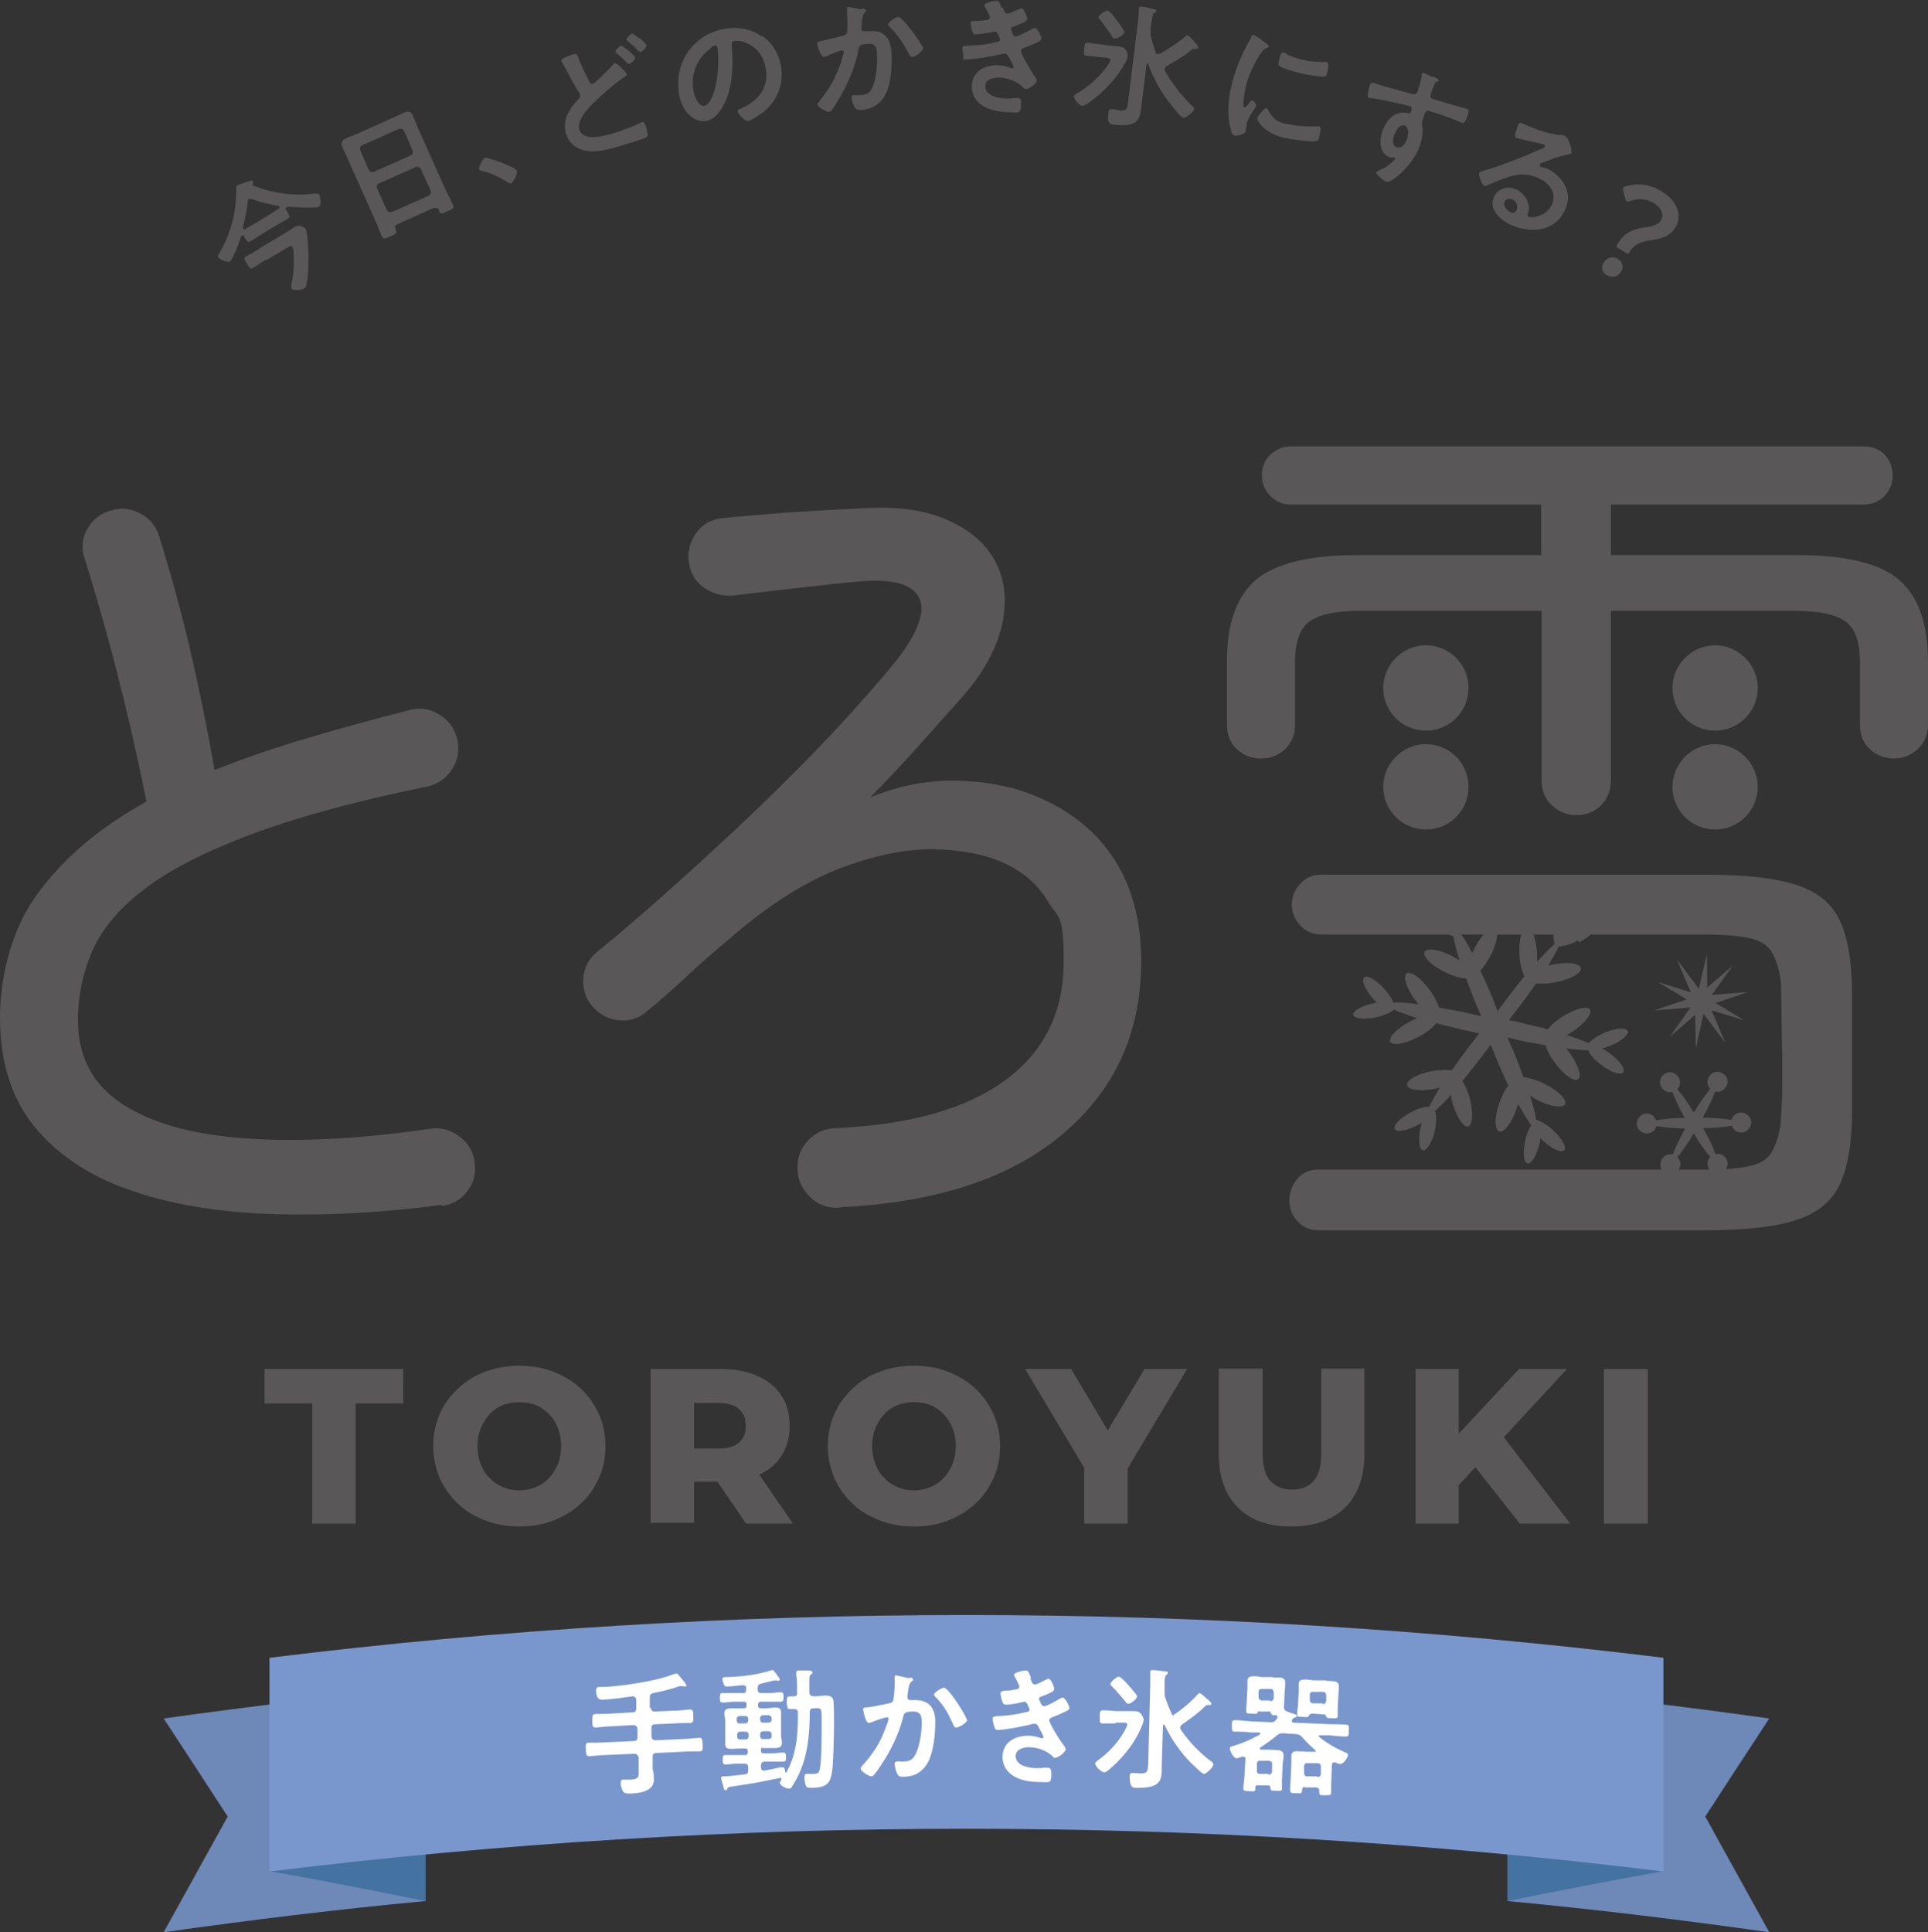 <?xml version="1.0" encoding="UTF-8"?>
<svg id="_レイヤー_2" data-name="レイヤー 2" xmlns="http://www.w3.org/2000/svg" viewBox="0 0 470 471">
  <rect x="0" y="0" width="470" height="471" fill="#333333" stroke="none"/>
  <defs>
    <style>
      .cls-1 {
        fill: #7a97cd;
      }

      .cls-2 {
        fill: #595757;
      }

      .cls-3 {
        fill: #fff;
      }

      .cls-4 {
        fill: #6e88b7;
      }

      .cls-5 {
        fill: #4472a1;
      }
    </style>
  </defs>
  <g id="_レイヤー_1-2" data-name="レイヤー 1">
    <g>
      <g>
        <g>
          <path class="cls-4" d="M103.7,463.4c-21.3,2-42.6,4.6-63.8,7.6,5.2-9.4,10.4-18.8,15.6-28.2-5.2-8-10.4-16-15.6-23.9,21.2-3,42.5-5.5,63.8-7.6v52.1Z"/>
          <path class="cls-5" d="M103.7,463.4c-12.7-2.6-25.3-5-38-7.3,12.6-12.9,25.3-25.5,38-38.1v45.3Z"/>
          <path class="cls-4" d="M367.5,463.4c21.3,2,42.6,4.6,63.8,7.6-5.2-9.4-10.4-18.8-15.6-28.2,5.2-8,10.4-16,15.6-23.9-21.2-3-42.5-5.5-63.8-7.6v52.1Z"/>
          <path class="cls-5" d="M367.5,463.4c12.7-2.6,25.3-5,38-7.3-12.7-12.9-25.3-25.5-38-38.1v45.3Z"/>
          <path class="cls-1" d="M405.5,456.2c-112.8-13.9-227-13.9-339.8,0v-52.1c112.8-13.9,227-13.9,339.8,0v52.1Z"/>
        </g>
        <g>
          <path class="cls-3" d="M158.7,416.3c0,.6.3.9.9.9l4.7-.2c1.3,0,2.5-.2,3.8-.3.9,0,.9.4.9,1.6,0,1.2.1,1.6-.8,1.7-1.3,0-2.5,0-3.8.1l-4.7.2c-.6,0-.9.3-.9.9v2.1c.1.6.4.9,1.1.9l6.5-.3c1.3,0,2.7-.2,4-.3.8,0,.8.4.9,1.6,0,1.3.1,1.7-.7,1.7-1.3,0-2.7,0-4.1.1l-6.5.3c-.6,0-.9.3-.9.9v2.9c.2.8.3,1.6.3,2.4.2,3.2-3.4,3.6-5.8,3.7-.7,0-1.3,0-1.7-.5-.3-.5-.6-1.5-.6-2,0-.4.1-.9.6-.9.4,0,.9,0,1.7,0,2.1-.1,2.2-.6,2.1-2.5v-2.9c-.2-.6-.5-.9-1.1-.9l-6.9.3c-1.3,0-2.7.2-4,.3-.8,0-.8-.4-.9-1.6,0-1.3-.1-1.7.7-1.7,1.3,0,2.7,0,4.1-.1l6.9-.3c.6,0,.9-.3.9-.9v-2.1c-.1-.6-.4-.9-1.1-.9l-5.2.3c-1.3,0-2.6.2-3.8.3-.9,0-.9-.4-.9-1.6,0-1.3-.1-1.6.8-1.7,1.3,0,2.5,0,3.8-.1l5.2-.3c.6,0,.9-.3.9-.9v-2.2c-.1-.6-.4-.8-1-.8-2.3.3-4.7.7-7,.8-.4,0-1.7.3-1.8-2.1,0-.9.3-1,1.1-1h1.2c4.7-.3,12.3-1.4,16.6-3.1.2,0,.4-.1.6-.2.3,0,.6.3.7.5.3.4,1.8,2,1.8,2.4,0,.2-.1.3-.3.3-.1,0-.4,0-.5-.1-.2,0-.3,0-.5,0-.2,0-.4,0-.6.1-2,.7-4.1,1.2-6.2,1.6-.6.2-.8.4-.8,1.1v2.6Z"/>
          <path class="cls-3" d="M186.1,425.9c-.4,0-.6.2-.6.6v.3c0,.4.2.6.6.6h2c.9,0,1.9-.2,2.8-.2.7,0,.7.4.7,1.1,0,.8,0,1.1-.7,1.1-.9,0-1.9,0-2.8,0h-1.7c-.6,0-.9.4-.9,1v.4c0,.4.2.8.7.8h.1c1.2-.2,2.7-.5,3.9-.8.1,0,.4,0,.6,0,.5,0,.6.7.6,1.1,0,.1.1.2.2.2s0,0,.1-.1c2.5-4.3,2.9-9.7,2.8-14.6,0-.6-.3-.8-.9-.8-.3,0-.7,0-1,0-.7,0-.7-.4-.8-1.5,0-1.2,0-1.6.7-1.6.2,0,.8,0,1,0,.6,0,.9-.3.8-.9v-2.2c0-.8-.1-1.3-.2-2.1,0-.1,0-.4,0-.6,0-.4.2-.5.6-.5.4,0,1.4,0,1.8,0,.9,0,1.5,0,1.6.5,0,.2-.2.3-.4.5-.4.2-.4.5-.4,1.7v2.7c0,.6.4.8,1,.9,1,0,2-.2,3-.2,1.3,0,1.9.5,1.9,1.7.2,2.6.1,8.2,0,10.9-.3,8.1-.3,9.7-5.1,9.9-1.4,0-1.5,0-1.8-1-.1-.4-.2-1-.2-1.4,0-.4,0-1,.6-1,.1,0,.4,0,.5,0,.2,0,.6,0,.9,0,.9,0,1.5,0,1.7-1,.5-1.8.5-8.5.5-10.7,0-4.2.1-4.4-1.4-4.3h-.6c-.6,0-.9.3-.9.9,0,5.4-.5,11-3,15.9-.4.8-.9,1.6-1.4,2.4-.2.3-.3.4-.6.4-.8,0-2.3-.8-2.3-1.4,0-.2.3-.6.4-.8,0,0,0,0,0-.2,0-.2-.1-.3-.4-.2-2,.4-4,.8-6,1.2-1.9.3-3.9.6-5.8.9-.6,0-.8.2-1,.5,0,.2-.2.4-.4.4-.4,0-.5-.6-.6-1.1-.1-.4-.5-1.5-.5-1.9,0-.4.1-.4,1-.4.7,0,3.2-.3,4.8-.5.6,0,.8-.4.8-1v-.7c0-.6-.3-.9-.9-.9h-1.8c-.9,0-1.9.2-2.8.2-.7,0-.7-.4-.7-1.1,0-.8,0-1.2.6-1.2.9,0,1.9,0,2.8,0h2.1c.4,0,.6-.3.6-.7v-.3c0-.4-.2-.6-.6-.6h-1.2c-.7,0-1.4.1-2.2.1-.8,0-1.5-.1-1.5-1.1,0-.5,0-1,0-1.6v-4.4c-.1-.5-.2-1.1-.2-1.6,0-.9.6-1.1,1.4-1.2.7,0,1.4,0,2.2,0h1.2c.4,0,.6-.2.6-.7v-.3c0-.4-.2-.6-.6-.6h-2.4c-.9,0-1.9.2-2.8.2-.7,0-.7-.4-.7-1.1s0-1.2.6-1.2c.9,0,1.9,0,2.8,0h2.3c.5,0,.7-.3.7-.9v-.3c0-.5-.2-.7-.7-.7-1.2,0-2.7.3-3.9.3-.4,0-.6,0-.8-.4-.1-.3-.4-1-.4-1.4,0-.5.4-.5,1-.5h.4c3.5-.1,7.3-.6,10.7-1.7h.1c.2,0,.6.4,1.2,1.3.5.7.6.8.6,1,0,.2-.2.3-.3.3-.2,0-.4,0-.5-.1-.1,0-.3,0-.4,0-.2,0-2.9.7-3.4.8-.6.2-.8.4-.8,1.1v.3c0,.6.3.9.9.9h1.9c.9,0,1.9-.2,2.8-.2.7,0,.7.4.7,1.1,0,.7,0,1.2-.6,1.2-.9,0-1.9,0-2.8,0h-2.2c-.4,0-.6.3-.6.7v.3c0,.4.2.6.6.6h1.3c.7,0,1.4-.1,2.2-.2.8,0,1.5.2,1.5,1.1,0,.5,0,1,0,1.6v4.4c.1.5.2,1.1.2,1.6,0,.9-.6,1.1-1.4,1.2-.7,0-1.5,0-2.2,0h-1.3ZM181.7,420.1c.4,0,.7-.3.7-.8v-.3c0-.5-.3-.7-.8-.7h-1.3c-.4,0-.8.4-.7.8v.3c0,.5.4.8.8.7h1.3ZM182.5,422.8c0-.4-.3-.7-.8-.7h-1.3c-.4,0-.8.4-.7.8v.4c0,.5.4.8.8.7h1.3c.4,0,.7-.3.7-.8v-.4ZM185.3,419.2c0,.4.3.8.8.7h1.3c.4,0,.8-.4.7-.8v-.3c0-.4-.4-.7-.8-.7h-1.3c-.4,0-.8.4-.7.8v.3ZM186.1,422c-.5,0-.8.3-.8.8v.4c0,.5.4.8.8.7h1.3c.5,0,.8-.4.7-.8v-.4c0-.4-.4-.7-.8-.7h-1.3Z"/>
          <path class="cls-3" d="M221.8,408.9c.3,0,.8.2.8.5,0,.2-.1.3-.3.4-.6.5-.7,1-.9,2.1,0,.4-.1.8-.2,1.4,0,0,0,.3,0,.4,0,.5.3.7.7.7.1,0,.3,0,.4,0,1.3,0,2.5,0,3.7.7,1.6,1,2,2.9,2,4.6,0,3-.4,7.3-1.8,9.9-1.3,2.4-3.4,3.5-6,3.5-.7,0-1.1,0-1.5-.8-.3-.5-.6-1.7-.6-2.3,0-.3,0-.5.4-.6s.9,0,1.5,0c1.7,0,2.5-.4,3.3-2,.9-1.9,1.4-5.2,1.4-7.3,0-1.6-.1-2.9-2.1-2.9-1.8,0-2.2.3-2.4,1.2-.8,3.3-2.3,6.7-4,9.6-.8,1.3-2.2,3.6-3.2,4.7-.2.2-.4.3-.6.3-.5,0-2.6-1.2-2.6-1.9,0-.3.3-.5.4-.7,2.5-2.7,4.4-5.6,5.6-9,.2-.4.8-2.1.8-2.4,0-.3-.2-.4-.4-.4-.5,0-3.1.9-3.7,1.2-.2,0-.5.2-.7.2-.8,0-1.4-3.1-1.4-3.3,0-.5.5-.5,1-.5,1.7-.2,3.7-.7,5.3-1,.6-.1,1-.3,1.1-1,.2-1.1.3-3,.3-4.1,0-.4,0-.7,0-1.1,0-.3,0-.6.3-.6.3,0,2.8.6,3.3.7ZM235.8,419.2c0,.7-2,1.9-2.7,1.9-.4,0-.6-.4-.7-.7-1.3-2.8-2.2-4.6-4.4-6.8-.1-.1-.3-.3-.3-.5,0-.6,1.9-1.7,2.4-1.7,1.2,0,5.6,7.1,5.6,7.9Z"/>
          <path class="cls-3" d="M251.2,409.2c.3.7.4,1.4,1.1,1.4.5,0,2-.8,2.5-1.1.2,0,.6-.3.8-.3.6,0,1.4,2,1.4,2.5,0,.4-.4.6-.7.8-.7.4-1.6.7-2.3,1-.3.1-.7.2-.7.6,0,.2,0,.4.2.5.3.9.6,1.3,1,1.3.7,0,3.2-1.4,3.8-1.8.2-.1.6-.3.8-.3.5,0,1.6,2,1.6,2.5,0,.5-.7.8-1.4,1.1-.8.4-1.7.8-2.6,1.1-.4.2-.9.3-.9.9,0,.7,2.6,4.9,3.2,5.6.3.4.8,1,.8,1.4,0,.7-1.9,2.1-2.6,2.1-.2,0-.4,0-.5-.3-1.5-1.5-3.8-2.3-5.9-2.3-1.4,0-3.2.5-3.2,2.2,0,2.3,3.3,2.9,5,2.9.7,0,1.3,0,2-.1.3,0,.6,0,.9,0,.6,0,.8.6.8,1.5,0,2-.3,2.1-1.9,2-2.1,0-4.2-.1-6.2-.9-2.2-.9-3.8-2.7-3.8-5.2,0-3.5,2.9-5.2,6.2-5.2,1.2,0,2.1.2,3.2.6,0,0,.2,0,.3,0,.2,0,.3-.1.3-.3,0-.2-1-2-1.2-2.4-.2-.4-.4-.8-.9-.8-.2,0-.3,0-.5,0-1.7.5-6.9,1.5-8.6,1.5-.5,0-.7-.3-.8-.8-.2-.5-.4-1.4-.4-2,0-.6.6-.5,1.4-.6,2.3-.1,4.6-.4,6.9-1,.3,0,.7-.2.7-.6,0,0-.6-1.9-1.2-1.9-.2,0-.8.2-1,.2-.8.2-2.9.6-3.7.5-.4,0-.5-.2-.7-.6-.2-.4-.5-1.6-.5-2.1,0-.7.8-.6,1.3-.7,1.1,0,1.5-.1,2.5-.3.4,0,.8-.2.8-.7,0-.3-.7-1.6-.9-2-.1-.2-.4-.6-.4-.8,0-.7,2.3-1.1,2.8-1.1.8,0,.8.5,1.3,1.7Z"/>
          <path class="cls-3" d="M271.9,420.1c-1.1,0-2.1,0-3.1,0-.8,0-.7-.4-.7-1.6,0-1.2,0-1.6.8-1.6.9,0,2,.1,3.1.2h2.2c.9,0,1.5,0,2,0,1,0,1.4.1,1.9.6.3.4.7,1,.7,1.5,0,.5-.4,1.5-.6,1.9-.9,2.2-2.5,4.7-4,6.4-1.1,1.4-2.7,2.9-4,4-.3.2-.6.5-1,.5-.8,0-2.2-1.5-2.2-2.1,0-.4.6-.8.9-1,2.2-1.6,4.1-3.6,5.6-5.9.3-.5,1.3-2.1,1.3-2.6,0-.4-.2-.5-.9-.5h-1.9ZM275.1,415.3c-.4,0-.6-.3-.8-.6-1-1.2-2-2.4-3.1-3.5-.2-.2-.5-.4-.5-.7,0-.5,1.5-1.8,2-1.8.5,0,2,1.6,2.4,2.1.3.4,2.1,2.3,2.1,2.7,0,.6-1.5,1.8-2.1,1.8ZM286.1,417.9c.2,0,.3,0,.5-.2,1.6-1.1,3.9-3,5.2-4.5.2-.2.4-.5.6-.5.3,0,1.5,1.1,1.8,1.4,0,0,0,0,.2.1.3.3.9.8.9,1.1,0,.2-.2.3-.4.3,0,0-.1,0-.2,0h-.2c-.3,0-.4,0-.6.2-1.8,1.8-3.8,3.2-5.8,4.6-.2.2-.4.3-.4.7,0,.2,0,.3.2.6,2,2.9,4.2,5.2,7,7.4.3.2.9.6.9,1,0,.6-1.7,2.3-2.3,2.3-.5,0-2.5-2.1-3-2.5-2.8-2.8-4.9-5.9-6.6-9.4,0,0,0-.1-.2-.1s-.2.1-.2.2l-.3,9.9c0,3.1.2,5.4-6.1,5.3-.9,0-1.7,0-1.7-2.6,0-.6,0-1.1.8-1,.4,0,1.2,0,1.8.1,1.7,0,1.8-.5,1.9-2.2l.5-19.3c0-1,0-2,0-3,0,0,0-.2,0-.3,0-.4.3-.4.6-.4.5,0,2.3.2,2.9.3.3,0,.8,0,.8.4,0,.2-.2.3-.4.5-.4.3-.4,1.1-.4,2.3v1.6c0,.6,0,.9.1,1.5.5,1.4,1,2.6,1.6,4,.1.3.3.5.6.5Z"/>
          <path class="cls-3" d="M309.9,417.2h-2.9c-.3-.2-.4,0-.4.2-.1.4-.4.4-1.4.3-1.1,0-1.5,0-1.4-.7,0-.4,0-1.3.1-1.9l.2-3.7c0-.6,0-1.1,0-1.7,0-1,.8-1.1,1.7-1.1.6,0,1.2.1,1.8.2h2.5c.6.2,1.2.1,1.7.1.8,0,1.6.3,1.5,1.3,0,.5,0,1.1-.1,1.7l-.2,4.2c0,.6.2.9.8,1.1.3.1.5.2.8.3,1,.3,1.6.5,1.5.8,0,.3-.3.3-.5.4-.4.1-.5.2-.6.5,0,0-.1.1-.1.3,0,.4.4.4.4.4l9,.4c1.3,0,2.5,0,3.8.1.8,0,.8.4.7,1.5,0,1.1,0,1.4-.8,1.4-1.3,0-2.5-.2-3.8-.3h-2.3c-.1-.1-.4,0-.4.1,0,.1,0,.2.1.3,1.8,1.5,4.3,2.9,6.4,3.8.3.1.7.3.6.6,0,.5-1,2.2-1.9,2.2-.4,0-.9-.3-1.2-.4,0,0-.2,0-.3,0-.4,0-.5.2-.5.6l-.2,4.8c0,.4,0,1.9,0,2,0,.6-.3.6-1.5.6-1.1,0-1.4,0-1.4-.7v-.4c0-.5-.2-.7-.7-.8h-2.7c-.5-.2-.7,0-.8.6,0,.8,0,.9-1.5.8-1.2,0-1.4-.1-1.4-.7,0-.7,0-1.3.1-2l.2-4.6c0-.6,0-1.2,0-1.8,0-1,.8-1.2,1.7-1.1.6,0,1.3,0,1.9.1h2c.2.1.3,0,.3-.1,0-.1,0-.2-.1-.3-1.1-1-2.2-2-3.2-3.2-.5-.5-.7-.6-1.4-.7l-3.2-.2c-.7,0-.9,0-1.5.5-1.3,1.1-2.6,2-4.1,3,0,0-.1.1-.1.2,0,.2.1.2.3.3h2.1c.6.1,1.2,0,1.8.1.9,0,1.6.3,1.6,1.3,0,.6-.1,1.2-.2,1.8l-.2,4.3c0,.4,0,1.8,0,2,0,.6-.3.6-1.4.5-1.1,0-1.4,0-1.4-.6v-.2c0-.4-.3-.4-.4-.5h-2.5c-.5-.1-.7,0-.8.5v.4c0,.6-.3.6-1.5.5-1.1,0-1.4-.1-1.4-.7,0-.6.1-1.3.2-2l.3-5.1c0-.2,0-.6-.5-.6,0,0-.2,0-.3,0-.4.1-1,.4-1.4.4-.7,0-1.6-1.8-1.6-2.4,0-.4.4-.5,1.1-.7,2.3-.7,4.1-1.5,6.2-2.7.1,0,.1-.2.1-.2,0-.2-.1-.3-.3-.3h-2c-1.3-.2-2.6-.2-3.9-.2-.7,0-.7-.3-.7-1.4,0-1.1,0-1.4.8-1.4,1.3,0,2.5.2,3.8.3l4.9.2c.6,0,.8,0,1.2-.5.2-.2.3-.4.4-.6,0,0,0-.1,0-.2,0-.3-.2-.4-.4-.4-.7,0-.9,0-1.1-.3,0-.2-.1-.4-.4-.4ZM309.2,432.6c.5,0,.9-.3.9-.9v-1.6c.1-.5-.2-.8-.7-.9h-2.1c-.5-.1-.9.2-.9.7v1.6c-.1.5.2.9.7.9h2.1ZM309.6,414.7c.5,0,.9-.3.9-.9v-1.2c0-.5-.2-.9-.8-.9h-2c-.5-.1-.9.2-.9.7v1.2c0,.5.3.9.8.9h2ZM319.6,417.8c-.4,0-.4.2-.6.5-.1.3-.4.3-1.4.2-1.2,0-1.5-.1-1.4-.7,0-.5.1-1.2.2-1.9l.2-3.7c0-.5,0-1.1,0-1.7,0-1,.8-1.1,1.7-1.1.6,0,1.2.1,1.9.2h2.8c.6.2,1.2.1,1.8.2.8,0,1.6.3,1.6,1.2s-.1,1.1-.1,1.7l-.2,3.7c0,.8,0,1.6,0,1.9,0,.6-.4.6-1.5.5-.9,0-1.2,0-1.3-.4-.1-.3-.2-.5-.5-.5l-3.1-.2ZM321.1,433.2c.5,0,.9-.3.9-.9v-1.6c0-.5-.2-.9-.8-.9h-2.4c-.5-.1-.9.2-.9.7v1.6c0,.6.2.9.8.9h2.4ZM322.4,415.4c.5,0,.9-.3.9-.9v-1.2c0-.5-.3-.9-.8-.9h-2.3c-.6-.1-.9.2-.9.7v1.2c0,.5.2.9.8.9h2.3Z"/>
        </g>
      </g>
      <g>
        <g>
          <path class="cls-2" d="M69.8,50.6c-.2.1-.2.4,0,.6l.4.7c.4.7.6,1,0,1.4-.8.5-1.5.9-2.3,1.3l-4.6,2.8c-.8.5-1.5,1-2.2,1.4-.6.4-.9,0-1.3-.6l-.3-.6c-.1-.2-.3-.3-.5-.2-.1,0-.2.1-.2.2-.3,1-2,5.6-2.7,6.1-.6.4-2.5-.4-2.9-1-.2-.3.2-.9.4-1.2,2-3.5,3.3-7.4,3.8-11.4.1-1.1.2-3,.2-4.2,0-.3,0-.5.2-.7.4-.2,1.9-.7,2.5-.9.4-.1,1.2-.5,1.4,0,.1.2,0,.4-.1.6,0,0,0,.2,0,.3,0,0,0,0,0,0,5.1,2,9.9,2.6,15.2,2,.5,0,.9,0,1,.2.3.4.6,2.7,0,3-.7.4-6.4.1-7.5,0,0,0-.2,0-.2,0ZM59.3,55.8c.1.2.3.2.5,0,.6-.3,1.2-.7,1.8-1l4.6-2.8c.6-.4,1.2-.8,1.8-1.2.1-.1.2-.3.1-.4,0-.1-.2-.1-.2-.2-2.2-.4-4.5-.9-6.6-1.7-.2,0-.4,0-.6,0-.2.1-.3.3-.3.5-.2,2.1-.6,4.3-1.2,6.3,0,.1,0,.2,0,.3ZM64.9,63.3c-1.1.6-2.1,1.3-3.2,2-.7.4-.9,0-1.5-1s-.9-1.4-.2-1.8c1.1-.6,2.2-1.2,3.2-1.9l5.8-3.5c.9-.5,1.8-1.1,2.7-1.7,1.3-.8,2.5,0,2.8.4.7,1.1.7,7.2.7,8.8,0,1.2-.2,3.6-.5,4.8,0,.4-.2.7-.6,1-.5.3-2.7.5-3,0-.2-.3,0-1,0-1.3.4-2.1.6-3.9.5-6,0-.6,0-2.5-.3-2.9-.3-.5-.7-.2-1.3.2l-5.2,3.1Z"/>
          <path class="cls-2" d="M105.9,50.6l-9.1,4.1c-.5.2-.6.5-.4,1v.3c.5.8.2,1-1.2,1.6-1.3.6-1.7.8-2.1,0-.6-1.3-1-2.6-1.6-3.8l-6.7-15c-.4-1-.9-1.9-1.3-2.8-.5-1.2-.2-1.8.9-2.3.9-.4,1.8-.7,2.7-1.1l8.7-3.9c.9-.4,1.7-.8,2.6-1.2,1.1-.5,1.8-.4,2.3.8.4,1,.8,1.9,1.2,2.9l6.7,15c.6,1.3,1.2,2.4,1.8,3.7.4.8,0,1-1.3,1.6-1.3.6-1.7.8-2.1,0,0,0,0-.2,0-.3-.2-.5-.5-.6-1-.4ZM100.1,37.9c.5-.3.6-.7.5-1.2l-2.1-4.8c-.3-.5-.7-.6-1.2-.5l-9,4c-.5.3-.6.7-.5,1.2l2.1,4.8c.3.5.7.6,1.2.5l9-4ZM94.3,51.2c.3.5.7.6,1.2.5l9-4c.5-.3.6-.7.5-1.2l-2.4-5.3c-.3-.5-.7-.6-1.2-.5l-9,4c-.5.3-.6.7-.5,1.2l2.4,5.3Z"/>
          <path class="cls-2" d="M118.3,38.5c.7-.2,7.5,2.3,7.7,3.1.2.7-.8,2.9-1.5,3.1-.2,0-.6-.1-.8-.3-1.9-1.2-3.9-2.2-6.1-2.7-.3,0-.7-.1-.8-.4-.2-.5.9-2.7,1.4-2.9Z"/>
          <path class="cls-2" d="M139.8,13.2c.9-.2.9.2,1.2.9.7,1.9,1.6,3.7,2.5,5.5.2.4.4.9,1,.8.6-.1,4.1-3.7,4.7-4.4.2-.2.4-.5.7-.6.5-.1,2.8,2.2,2.9,2.7,0,.3-.3.5-.5.6-1.7,1.1-4.3,3.3-5.8,4.7-1.9,1.7-6,5.3-5.3,8.2.3,1.1,1.6,1.7,2.7,1.8,1.5.1,3-.2,4.4-.6,1.7-.4,3.3-1,4.9-1.6.6-.2,2.7-1.1,3.2-1.4,0,0,.2,0,.3-.1.4-.1.8,1.2,1,1.9v.4c.3.9.3,1.2-.4,1.6-1.4.6-6.7,2.2-8.3,2.6-2.3.6-4.5,1-6.9.4-2.1-.6-3.6-2.1-4.2-4.2-.8-3.2.9-5.9,3-8.1.3-.4.6-.6.5-1.2,0-.2-.1-.3-.2-.5-.8-1.1-2.4-4.1-3.1-5.5-.4-.7-.7-1.2-1.1-1.9,0-.1-.2-.3-.2-.4-.1-.4.9-.8,1.9-1.2.5-.2,1-.4,1.5-.5ZM153.1,12.2c.3.3,1.7,1.5,1.7,1.8.1.5-1,1.5-1.4,1.6-.3,0-.4-.1-.8-.5-.6-.6-1.3-1.3-2-1.9-.2-.2-.6-.5-.6-.6,0-.4,1.1-1.4,1.4-1.5.3,0,1.3.9,1.6,1.1ZM155.9,9.2c.3.3,1.6,1.5,1.7,1.8.1.5-1,1.6-1.4,1.7-.3,0-.4-.2-.6-.3-.9-1-1.7-1.6-2.7-2.5,0,0-.1-.1-.2-.2-.1-.4,1.1-1.5,1.4-1.5.3,0,1.3.8,1.7,1.2Z"/>
          <path class="cls-2" d="M185.9,8.8c2.5,1.8,4,4.4,4.5,7.4.7,4.5-1,8.7-4.7,11.4-.7.5-2.5,1.7-3.3,1.9-.8.1-2.5-1.7-2.6-2.4,0-.3.4-.5.7-.6,4.1-1.7,7-5,6.2-9.6-.5-3.5-2.8-6.3-6.4-6.9-.3,0-1-.1-1.3,0-.7.1-.6.8-.6,1.4.4,4.8.2,10.7-2.4,14.9-.9,1.5-2.1,2.9-3.9,3.2-2,.3-3.8-.9-4.9-2.4-.9-1.2-1.5-2.9-1.7-4.4-1.2-7.6,3.7-14.5,11.3-15.7,3.2-.5,6.2,0,8.9,1.9ZM173.4,11.7c-3.4,2.3-5,6.1-4.4,10.2.2,1.2,1.1,4.1,2.7,3.9,1.6-.3,2.9-4.2,3.2-7.7.2-1.6.3-4.9,0-6.5,0-.3-.3-.6-.6-.5-.3,0-.8.4-1,.5Z"/>
          <path class="cls-2" d="M210.2,2.1c.3,0,.8.1.9.5,0,.2-.1.3-.2.4-.6.5-.6,1-.8,2.2,0,.4,0,.9-.1,1.4,0,.1,0,.3,0,.4,0,.5.4.7.8.6.1,0,.3,0,.4,0,1.3,0,2.6-.2,3.8.5,1.7.9,2.2,2.8,2.3,4.6.2,3,0,7.5-1.4,10.2-1.2,2.5-3.3,3.7-6,3.9-.7,0-1.2,0-1.6-.7-.3-.5-.7-1.7-.7-2.3,0-.3,0-.6.4-.6s.9,0,1.5,0c1.8-.1,2.6-.5,3.3-2.2.8-2,1.1-5.4,1-7.5,0-1.6-.3-3-2.2-2.8-1.9.1-2.2.4-2.3,1.3-.6,3.4-2,6.9-3.6,10-.7,1.3-2.1,3.8-3,4.9-.2.2-.3.3-.6.4-.6,0-2.7-1.1-2.8-1.8,0-.3.2-.6.4-.8,2.4-2.9,4.1-5.9,5.3-9.5.1-.4.7-2.2.7-2.5,0-.3-.2-.4-.5-.4-.5,0-3.1,1.1-3.7,1.4-.2,0-.5.2-.7.2-.8,0-1.6-3.1-1.6-3.3,0-.5.5-.5.9-.6,1.7-.3,3.7-.9,5.4-1.3.6-.2,1-.4,1-1,.1-1.2.1-3.1,0-4.2,0-.4,0-.7,0-1.1s0-.7.3-.7c.3,0,2.9.5,3.3.6ZM225,11.8c0,.7-1.9,2.1-2.6,2.1-.4,0-.6-.4-.8-.7-1.5-2.7-2.5-4.5-4.8-6.7-.1-.1-.3-.3-.3-.5,0-.6,1.8-1.8,2.4-1.9,1.2,0,6.1,6.9,6.2,7.8Z"/>
          <path class="cls-2" d="M244.5,1.8c.2.8.4,1.5,1.1,1.5.5,0,2.1-.8,2.6-1,.2,0,.6-.3.8-.3.6,0,1.4,2,1.4,2.6,0,.4-.4.6-.7.8-.8.4-1.6.7-2.4,1-.3.1-.8.2-.8.6,0,.2,0,.4.1.5.3.9.5,1.4.9,1.4.7,0,3.3-1.4,4-1.8.2-.1.6-.3.8-.3.6,0,1.6,2.1,1.6,2.6,0,.5-.7.8-1.4,1.1-.9.4-1.8.8-2.7,1.1-.4.2-.9.3-.9.9,0,.7,2.6,5,3.1,5.8.3.4.8,1,.7,1.4,0,.8-2,2.1-2.7,2-.2,0-.4-.1-.5-.3-1.5-1.6-3.8-2.4-6-2.5-1.4,0-3.3.4-3.3,2.1,0,2.4,3.3,3,5,3,.7,0,1.3,0,2-.1.3,0,.7,0,1,0,.7,0,.8.6.7,1.5,0,2-.4,2.1-1.9,2-2.1,0-4.3-.2-6.3-1-2.3-1-3.8-2.8-3.8-5.4.1-3.6,3.1-5.2,6.4-5.1,1.2,0,2.1.3,3.2.7,0,0,.2,0,.3,0,.2,0,.3-.1.3-.3,0-.2-1-2.1-1.2-2.4-.2-.4-.4-.8-.9-.8-.2,0-.3,0-.5,0-1.7.5-7.1,1.4-8.8,1.4s-.7-.3-.8-.8c-.1-.5-.3-1.5-.3-2,0-.6.6-.5,1.5-.6,2.4,0,4.7-.3,7-.9.3,0,.7-.2.7-.6,0,0-.5-1.9-1.2-1.9-.2,0-.8.1-1,.2-.8.1-3,.5-3.8.5-.4,0-.6-.2-.7-.6-.2-.4-.5-1.7-.5-2.1,0-.7.9-.6,1.3-.6,1.1,0,1.5-.1,2.5-.2.4,0,.9-.2.9-.7,0-.3-.7-1.7-.9-2-.1-.2-.4-.6-.4-.9,0-.7,2.3-1.1,2.9-1.1.8,0,.8.5,1.3,1.8Z"/>
          <path class="cls-2" d="M268,13.9c-1.1-.1-2.2-.2-3.1-.3-.8,0-.7-.5-.6-1.7.1-1.2.2-1.6.9-1.5.9.1,2,.3,3.1.4l2.2.3c.9.1,1.5.2,2,.2,1,.1,1.5.3,1.9.8.3.4.6,1.1.5,1.6,0,.5-.5,1.5-.8,1.9-1.1,2.1-3,4.5-4.7,6.1-1.3,1.3-3,2.7-4.5,3.7-.4.2-.7.4-1.1.4-.8-.1-2.1-1.8-2-2.3,0-.4.6-.7,1-.9,2.4-1.4,4.5-3.3,6.3-5.4.4-.5,1.5-2,1.6-2.5,0-.4-.2-.5-.9-.6l-1.9-.2ZM271.7,9.4c-.4,0-.6-.4-.7-.7-.9-1.3-1.8-2.6-2.8-3.8-.2-.2-.4-.5-.4-.7,0-.5,1.7-1.7,2.2-1.6.5,0,1.9,1.8,2.2,2.3.3.4,1.9,2.5,1.9,2.9,0,.6-1.7,1.7-2.3,1.6ZM282.5,13.1c.2,0,.3,0,.5-.1,1.7-1,4.3-2.7,5.8-4,.2-.2.4-.4.7-.4.3,0,1.4,1.3,1.7,1.6,0,0,0,.1.1.2.3.3.9.9.8,1.2,0,.2-.2.3-.4.3s-.1,0-.2,0h-.2c-.3,0-.4,0-.6.1-1.9,1.6-4.2,2.9-6.3,4.1-.3.2-.4.3-.5.6,0,.2,0,.3.1.6,1.8,3.1,3.8,5.7,6.3,8.2.3.3.9.7.8,1.1,0,.6-1.9,2.1-2.6,2.1-.6,0-2.4-2.3-2.8-2.9-2.6-3.1-4.4-6.4-5.8-10.2,0,0,0-.1-.2-.2-.1,0-.2.1-.2.2l-1.2,10c-.4,3.1-.4,5.5-6.7,4.8-.9-.1-1.8-.2-1.4-2.8,0-.6.2-1.1.9-1,.4,0,1.2.2,1.8.3,1.8.2,1.9-.4,2.1-2.1l2.4-19.5c.1-1,.2-2,.2-3,0-.1,0-.2,0-.3,0-.4.3-.4.6-.4.5,0,2.3.4,2.9.6.3,0,.8.1.8.5,0,.2-.2.3-.5.4-.4.2-.5,1.1-.7,2.3l-.2,1.6c0,.6,0,.9,0,1.5.3,1.5.7,2.8,1.2,4.2,0,.3.3.5.6.5Z"/>
          <path class="cls-2" d="M308.8,10.7c.2.2.6.4.5.7,0,.2-.2.2-.5.3-.6.2-.8.4-1.3,1.1-1.8,2.6-3.2,5.6-3.9,8.7-.1.6-.9,4.5-.2,4.7.3,0,.9-.8,1.1-1.1.3-.4.6-.7.8-.6.3,0,1,.9.9,1.3,0,.3-2,2.9-2.3,4.3,0,.3-.1,1.1-.2,1.4,0,.2,0,.4,0,.5-.2.8-2.2,1.2-2.8,1-.5-.1-.8-.9-1-1.9-.8-3.4-.5-6.9.3-10.3.9-3.7,2.2-6.9,4-10.2.3-.5.6-1,.8-1.5.1-.3.3-.7.6-.6.3,0,2.7,1.8,3.1,2.1ZM309.2,26.9c1,2,2.2,2.9,4.4,3.3,2.4.5,4.8.7,7.3.6.2,0,.5,0,.7,0,.5.1.4.9,0,2.5,0,.4-.2,1-.7,1.1-1,.3-6.5-.5-7.8-.8-5.2-1.2-6.7-4.3-6.6-4.9.1-.4,1.7-2.5,2.3-2.3.2,0,.3.2.3.4ZM313.6,13.2c1.2.6,2.7,1.1,4.1,1.4,1.6.4,3.4.5,5,.5.2,0,.4,0,.6,0,.4.1.5.5.5.9,0,.6-.1,1.2-.3,1.8-.2.7-.2.9-.8.9-1.3,0-4.1-.5-5.5-.8-1-.2-4.9-1.3-5.4-1.9-.3-.3-.1-1,0-1.3.3-1.5.6-2,1.1-1.9.2,0,.6.2.8.3Z"/>
          <path class="cls-2" d="M349.2,18.6c.7.3,1.6.7,1.5,1,0,.2-.2.2-.3.3-.3,0-.6.2-.9,1.1-.3.6-.5,1.3-.7,2-.2.6,0,1,.6,1.2.2,0,1.5.4,1.8.5,1.5.5,4.9,1.4,6.3,1.8.5.2.7.4.2,1.8-.6,1.9-1,1.7-1.3,1.6-.4-.1-2.7-1.1-4.4-1.7-.6-.2-3.5-1.1-3.8-1.2-.5,0-.8.4-.9.8l-.4,1.1c-.3.9-.3,1.1-.2,1.7.3,1.5,0,3.2-.5,4.7-1.7,5-6.9,9.4-8.3,9-.4-.1-2.6-1.8-2.4-2.3,0-.2.8-.5,1-.6,1.6-.7,2-1.1,3.3-2.3.1-.1.2-.2.3-.4s0-.2-.1-.3c0,0-.2,0-.3,0-.2,0-.5,0-.8,0-2.7-.9-2.7-4.2-1.9-6.4,1-2.9,3.1-5.2,6.4-4.4.2,0,.4,0,.5-.2.4-1.1.2-1.4-.1-1.5-.2,0-1.7-.4-2.1-.5-1.7-.4-5.8-1.3-7.4-1.5-.2,0-.3,0-.5,0-.5-.2-.4-.6-.3-1,0-.6.3-1.8.5-2.3.2-.6.5-.5,2,0,.8.3,8.3,2.3,8.6,2.4.5,0,.9-.3,1-.7.3-1,.9-3,1-4,0-.1,0-.2,0-.3,0-.2.3-.3.5-.2.7.2,1.6.8,2.3,1.1ZM339.9,32.8c-.3.9-.7,2.7.6,3.1s2.2-1,2.5-2c.3-1,.6-2.8-.6-3.3-1.2-.4-2.1,1.2-2.4,2.1Z"/>
          <path class="cls-2" d="M383,37.4c0,.2-.5.2-.9.3-2.2.4-4.1,1.2-6.2,2-.2,0-.4.2-.5.4-.1.2,0,.5.3.6.1,0,.3,0,.4.1.4,0,.9.3,1.3.4,1.2.6,2.4,1.6,3.2,2.6,1.8,2.3,2.1,4.8.9,7.4-2.4,5.3-8.4,5.8-13.2,3.6-2.5-1.1-5.5-3.8-4.1-6.8.9-2.1,3.5-2.8,5.5-1.8,1.5.7,2.7,2.3,3,3.9.1.9,0,1.4-.3,2.1,0,.2,0,.4.2.6.8.4,4.3,0,5.7-2.9,1.3-2.9-.6-5.2-3.1-6.4-2.7-1.3-5.2-1.2-8-.2-1.7.6-3.3,1.3-5,2-.1,0-.3.1-.4,0-.6-.3-1.4-2.7-1.2-3.1.2-.4.8-.5,1.1-.6,4.3-1.2,9.4-3.3,13.6-5.1.3-.1,1.1-.4,1.3-.7.1-.3-.1-.5-.3-.6-.1,0-.6-.2-.8-.2-.8-.2-5.4-1.2-5.9-1.4-.7-.3.3-2.6.5-3.1.3-.7.4-.7,1.3-.3l.7.3c1.9.9,6,2.3,8,2.4.4,0,1,0,1.3.2,1.2.6,1.9,3.6,1.6,4.1ZM368.6,48.6c-.7-.3-1.5-.1-1.8.6-.5,1.1.7,2.2,1.6,2.6.6.3,1.1-.2,1.3-.6.4-.9,0-2.1-1-2.6Z"/>
          <path class="cls-2" d="M395.2,66.2c-.7,1.2-2,1.7-3.5.9-1.1-.7-1.5-1.9-.8-3,.7-1.2,2.1-1.8,3.5-1,1.1.7,1.5,1.9.8,3.1ZM394.5,60.5c-.6-.3-.5-.6,0-1.3,1.7-2.9,4.4-3.5,7.2-3.9,1.4-.2,2.6-.6,3.2-1.6.8-1.4.2-3-1.9-4.3-1.9-1.1-4-1-5.6-.4-.4.1-.7.2-.8.1-.2-.1-.3-.3-.4-.7l-.5-1.8c-.1-.4-.1-.6,0-.8,0-.2.3-.3.7-.4,2.6-.8,5.7-.6,8.6,1.2,4,2.4,5.1,6,3.5,8.7-1.4,2.4-3.5,2.9-6.4,3.3-1.9.3-3.6.9-4.7,2.6-.4.7-.6.8-1.1.4l-1.8-1.1Z"/>
        </g>
        <g>
          <g>
            <polygon class="cls-2" points="76.1 371.4 76.1 342.1 64.5 342.1 64.5 333.7 98.3 333.7 98.3 342.1 86.7 342.1 86.7 371.4 76.1 371.4"/>
            <path class="cls-2" d="M126.6,372.1c-3,0-5.8-.5-8.4-1.5-2.5-1-4.8-2.3-6.6-4.1-1.9-1.8-3.3-3.8-4.4-6.2-1-2.4-1.6-5-1.6-7.8s.5-5.4,1.6-7.8c1-2.4,2.5-4.4,4.4-6.2,1.9-1.8,4.1-3.2,6.6-4.1,2.6-1,5.3-1.5,8.4-1.5s5.8.5,8.4,1.5c2.5,1,4.7,2.3,6.6,4.1,1.9,1.8,3.3,3.8,4.4,6.2,1.1,2.4,1.6,5,1.6,7.8s-.5,5.4-1.6,7.8c-1.1,2.4-2.5,4.5-4.4,6.2-1.9,1.8-4.1,3.1-6.6,4.1-2.5,1-5.3,1.5-8.4,1.5M126.6,363.3c1.4,0,2.8-.3,4-.8,1.2-.5,2.3-1.2,3.2-2.2.9-.9,1.6-2.1,2.2-3.4.5-1.3.8-2.8.8-4.4s-.3-3.1-.8-4.4c-.5-1.3-1.2-2.4-2.2-3.4-.9-1-2-1.7-3.2-2.2-1.2-.5-2.6-.7-4-.7s-2.8.2-4,.7c-1.2.5-2.3,1.2-3.2,2.2-.9.9-1.6,2.1-2.2,3.4-.5,1.3-.8,2.8-.8,4.4s.3,3.1.8,4.4c.5,1.3,1.2,2.5,2.2,3.4.9,1,2,1.7,3.2,2.2,1.2.5,2.6.8,4,.8"/>
            <path class="cls-2" d="M158.6,371.4v-37.7h17.2c3.4,0,6.4.6,8.9,1.7,2.5,1.1,4.4,2.7,5.8,4.8,1.4,2.1,2,4.6,2,7.4s-.7,5.3-2,7.3c-1.4,2.1-3.3,3.7-5.8,4.7-2.5,1.1-5.5,1.6-8.9,1.6h-11.3l4.7-4.5v14.5h-10.7ZM169.2,358l-4.7-4.9h10.7c2.2,0,3.9-.5,5-1.5,1.1-1,1.6-2.3,1.6-4s-.5-3.1-1.6-4.1c-1.1-1-2.8-1.5-5-1.5h-10.7l4.7-4.9v20.8ZM181.9,371.4l-9.4-13.7h11.4l9.4,13.7h-11.4Z"/>
            <path class="cls-2" d="M222.8,372.1c-3,0-5.8-.5-8.4-1.5-2.5-1-4.8-2.3-6.6-4.1-1.9-1.8-3.3-3.8-4.4-6.2-1-2.4-1.6-5-1.6-7.8s.5-5.4,1.6-7.8c1-2.4,2.5-4.4,4.4-6.2,1.9-1.8,4.1-3.2,6.6-4.1,2.5-1,5.3-1.5,8.4-1.5s5.8.5,8.4,1.5c2.5,1,4.7,2.3,6.6,4.1,1.9,1.8,3.3,3.8,4.4,6.2,1.1,2.4,1.6,5,1.6,7.8s-.5,5.4-1.6,7.8c-1.1,2.4-2.5,4.5-4.4,6.2-1.9,1.8-4.1,3.1-6.6,4.1-2.5,1-5.3,1.5-8.4,1.5M222.8,363.3c1.4,0,2.8-.3,4-.8,1.2-.5,2.3-1.2,3.2-2.2.9-.9,1.6-2.1,2.2-3.4.5-1.3.8-2.8.8-4.4s-.3-3.1-.8-4.4c-.5-1.3-1.2-2.4-2.2-3.4-.9-1-2-1.7-3.2-2.2-1.2-.5-2.6-.7-4-.7s-2.8.2-4,.7c-1.2.5-2.3,1.2-3.2,2.2-.9.9-1.6,2.1-2.2,3.4-.5,1.3-.8,2.8-.8,4.4s.3,3.1.8,4.4c.5,1.3,1.2,2.5,2.2,3.4.9,1,2,1.7,3.2,2.2,1.2.5,2.6.8,4,.8"/>
            <polygon class="cls-2" points="264.3 371.4 264.3 355.4 266.7 361.8 249.9 333.7 261.1 333.7 273.3 354.1 266.8 354.1 279 333.7 289.4 333.7 272.6 361.8 274.9 355.4 274.9 371.4 264.3 371.4"/>
            <path class="cls-2" d="M314.8,372.1c-5.6,0-9.9-1.5-13-4.6-3.1-3.1-4.7-7.4-4.7-13v-20.9h10.7v20.5c0,3.2.6,5.6,1.9,6.9,1.3,1.4,3,2.1,5.3,2.1s4-.7,5.2-2.1c1.3-1.4,1.9-3.7,1.9-6.9v-20.5h10.5v20.9c0,5.6-1.6,9.9-4.7,13-3.1,3-7.5,4.6-13,4.6"/>
            <path class="cls-2" d="M345.1,333.7h10.5v37.7h-10.5v-37.7ZM354.7,363l-.6-11.9,16.2-17.4h11.7l-16.2,17.5-5.9,6.2-5.3,5.7ZM370.5,371.4l-12.3-15.6,6.9-7.4,17.7,23h-12.4Z"/>
            <rect class="cls-2" x="391" y="333.7" width="10.7" height="37.7"/>
          </g>
          <path class="cls-2" d="M107.7,293.7c-15.1,2-29.2,2.7-42.3,2.2-13.1-.5-24.5-2.5-34.3-6-9.8-3.5-17.4-8.7-22.9-15.5-5.5-6.9-8.2-15.7-8.2-26.4s3.2-22.5,9.7-30.9c6.4-8.5,15.1-15.7,26-21.7-1.1-5.7-2.6-12.3-4.3-19.8-1.8-7.5-3.6-14.8-5.6-21.9-2-7.1-3.7-13-5.2-17.6-.8-2.5-.6-4.9.7-7.2,1.3-2.3,3.3-3.8,5.8-4.5,2.4-.7,4.7-.5,7,.7,2.3,1.2,3.9,3,4.7,5.6,2.8,9,5.4,18.4,7.7,28.3,2.3,9.9,4.2,19.5,5.8,28.7,7-2.8,14.6-5.4,22.7-7.8,8.1-2.4,16.5-4.7,25.2-6.9,2.5-.6,4.9-.1,7.1,1.3,2.2,1.4,3.6,3.4,4.2,6.1.6,2.5.1,4.9-1.3,7.1-1.4,2.2-3.4,3.6-5.9,4.2-17.8,3.6-32.2,7.6-43.4,11.8-11.1,4.2-19.7,8.6-25.8,13.3-6.1,4.7-10.3,9.7-12.6,15-2.3,5.3-3.5,10.9-3.5,16.8,0,9,3.6,15.8,10.8,20.5,7.2,4.7,17.3,7.5,30.2,8.4,12.9.9,28,.1,45.2-2.4,2.5-.3,4.8.4,6.9,2,2.1,1.6,3.3,3.7,3.6,6.2.4,2.7-.2,5-1.8,7.1-1.6,2.1-3.7,3.3-6.4,3.6Z"/>
          <path class="cls-2" d="M204.4,294.4c-2.7.1-5-.7-6.9-2.6-2-1.9-3-4.2-3.1-6.8-.1-2.7.7-5,2.5-6.9,1.8-2,4.1-3,6.7-3.1,18.3-.8,32.2-4.8,41.6-11.8,9.4-7,14.1-16.6,14.1-28.7s-1.3-10.5-3.8-14.7c-2.5-4.2-6.1-7.3-10.7-9.4-4.5-2.1-10.2-3.2-17.1-3.4-6.9-.1-14.7,1.5-23.3,4.8-8.6,3.4-17.7,9.2-27.2,17.6-3.4,2.8-6.7,5.7-9.9,8.7-3.2,3-6.4,5.8-9.7,8.5-2,1.7-4.2,2.4-6.8,2.1-2.6-.3-4.7-1.4-6.4-3.4-1.7-2-2.4-4.3-2.2-6.9.2-2.7,1.4-4.8,3.5-6.5,6.2-5,12.6-10.6,19.3-16.6,6.7-6,13.4-12.2,20.1-18.6,6.6-6.4,12.8-12.6,18.6-18.8,5.7-6.2,10.7-11.8,14.9-17,5.3-6.9,7.1-12,5.4-15.3-1.8-3.4-6.8-4.6-15.2-3.8-3.4.3-7.2.7-11.5,1.2-4.3.5-10.6,1.2-18.9,2.2-2.7.1-5-.6-7-2.1-2-1.5-3.2-3.6-3.5-6.3-.3-2.7.4-5,2-7.1,1.6-2.1,3.7-3.2,6.4-3.4,3.6-.4,8.5-.8,14.7-1.3,6.2-.4,12-.8,17.6-1,8.8-.7,16.1.1,21.8,2.5,5.7,2.4,9.8,5.8,12.2,10.3,2.4,4.5,2.9,9.6,1.7,15.4-1.3,5.8-4.5,11.8-9.9,17.9-2.4,2.7-5.7,6.4-10,11.2-4.3,4.8-8.4,9.2-12.3,13.1,7-2.9,14.1-4.3,21.4-4.1,7.3.2,13.7,1.5,19.3,3.9,8.1,3.4,14.4,8.4,18.8,15.2,4.4,6.8,6.6,15.1,6.6,24.9,0,17.4-6.4,31.4-19.2,42.2-12.8,10.8-31,16.7-54.5,17.8Z"/>
          <g>
            <path class="cls-2" d="M384.3,198.7c-2.3,0-4.3-.8-6-2.4-1.7-1.6-2.5-3.6-2.5-6.1v-41.3h-44.4c-5.8,0-9.8.9-12.2,2.6-2.3,1.7-3.5,5-3.5,9.7v15.4c0,2.4-.8,4.4-2.4,6-1.6,1.5-3.6,2.3-5.9,2.3s-4.3-.8-5.9-2.3c-1.6-1.5-2.4-3.5-2.4-6v-15.4c0-9.3,2.4-15.9,7.1-19.9,4.8-4,13-6,24.7-6h44.8v-12.3h-61c-1.9,0-3.6-.7-5-2.1-1.4-1.4-2.1-3.1-2.1-5s.7-3.8,2.1-5.1c1.4-1.3,3.1-2,5-2h139.6c2.1,0,3.8.7,5.1,2,1.3,1.4,2,3.1,2,5.1s-.7,3.6-2,5c-1.4,1.4-3.1,2.1-5.1,2.1h-61.6v12.3h45.4c11.8,0,20.1,2,24.8,6,4.7,4,7.1,10.6,7.1,19.9v15.4c0,2.4-.8,4.4-2.5,6-1.7,1.5-3.6,2.3-5.8,2.3s-4.3-.8-5.9-2.3c-1.6-1.5-2.4-3.5-2.4-6v-15.4c0-4.8-1.2-8-3.5-9.7-2.3-1.7-6.4-2.6-12.2-2.6h-45v41.3c0,2.4-.8,4.5-2.4,6.1-1.6,1.6-3.6,2.4-6.1,2.4ZM434.2,241.2c0-3.9-1.1-6.7-2-8.6-.9-1.9-2.6-3.1-5.2-3.8-2.6-.6-6.4-1-11.6-1h-93.4c-1.9,0-3.6-.7-5-2.2-1.4-1.5-2.1-3.2-2.1-5.1s.7-3.6,2.1-5.1c1.4-1.5,3.1-2.2,5-2.2h93.4c9.8,0,17.3.8,22.5,2.5,5.2,1.7,8.8,4.6,10.7,8.9,1.9,4.2,2.9,10.2,2.9,17.8v28.4c0,7.6-1,13.5-2.9,17.7-1.9,4.2-5.5,7.2-10.7,8.9-5.2,1.7-12.7,2.5-22.5,2.5h-94c-2.1,0-3.8-.8-5.1-2.2-1.4-1.5-2-3.2-2-5.1s.7-3.8,2-5.3c1.3-1.5,3-2.2,5.1-2.2h94c5.1,0,9-.3,11.6-1,2.6-.6,4.3-1.9,5.2-3.8.9-1.9,2-4.7,2-8.6l.2-3.8c.1-2.1.1-10.8,0-12.9l-.2-13.8Z"/>
            <path class="cls-2" d="M420.9,282.5c-.6-1-1.7-1.4-2.7-1.2-.5-1.5-1.6-3.8-3-6.3,2.9,0,5.4-.3,7-.6.3,1,1.2,1.7,2.3,1.7s2.4-1.1,2.4-2.5c0-1.3-1.1-2.4-2.5-2.4-1.1,0-2,.7-2.3,1.8-1.6-.3-4.1-.5-7-.6,1.4-2.6,2.5-4.8,3-6.3,1,.2,2.1-.2,2.7-1.2.7-1.2.3-2.7-.9-3.3-1.2-.7-2.7-.3-3.3.9-.6,1-.4,2.1.3,2.9-1,1.2-2.5,3.3-4,5.8-1.5-2.5-3-4.6-4-5.7.7-.8.9-1.9.3-2.9-.7-1.2-2.2-1.6-3.3-.9-1.2.7-1.6,2.2-.9,3.3.6,1,1.7,1.4,2.7,1.2.5,1.5,1.6,3.8,3,6.3-2.9,0-5.4.3-7,.6-.3-1-1.2-1.7-2.3-1.7s-2.4,1.1-2.4,2.5c0,1.3,1.1,2.4,2.5,2.4,1.1,0,2-.7,2.3-1.8,1.6.3,4.1.5,7,.6-1.4,2.6-2.5,4.8-3,6.3-1-.2-2.1.2-2.7,1.2-.7,1.2-.3,2.7.9,3.3,1.2.7,2.7.3,3.3-.9.6-1,.4-2.1-.4-2.9,1-1.2,2.5-3.3,4-5.8,1.5,2.5,3,4.6,4,5.7-.7.8-.9,1.9-.3,2.9.7,1.2,2.2,1.6,3.3.9,1.2-.7,1.6-2.2.9-3.3Z"/>
            <path class="cls-2" d="M347.6,157.3c-5.7,0-10.4,4.7-10.4,10.4s4.6,10.4,10.4,10.4,10.4-4.7,10.4-10.4-4.6-10.4-10.4-10.4"/>
            <path class="cls-2" d="M347.6,181.4c-5.7,0-10.4,4.7-10.4,10.4s4.6,10.4,10.4,10.4,10.4-4.7,10.4-10.4-4.6-10.4-10.4-10.4"/>
            <path class="cls-2" d="M418.1,157.3c-5.7,0-10.4,4.7-10.4,10.4s4.6,10.4,10.4,10.4,10.4-4.7,10.4-10.4-4.7-10.4-10.4-10.4"/>
            <path class="cls-2" d="M418.1,181.4c-5.7,0-10.4,4.7-10.4,10.4s4.6,10.4,10.4,10.4,10.4-4.7,10.4-10.4-4.7-10.4-10.4-10.4"/>
            <path class="cls-2" d="M385,229.7c2.6-1.4,4.3-3.2,3.8-4-.5-.9-2.9-.4-5.5.9-.4.2-.8.4-1.1.7.1-.4.2-.8.3-1.3.6-2.8.4-5.3-.6-5.5-1-.2-2.2,1.9-2.9,4.8-.4,2-.4,3.8,0,4.8-1.1.9-2.5,2.4-4.3,4.3,0-.6,0-1.3,0-2-.2-3.6-1.3-6.5-2.5-6.4-1.2,0-2,3-1.8,6.6.1,2.3.6,4.2,1.2,5.4-1.4,1.7-2.8,3.5-4.3,5.5-.8,1-1.5,2-2.2,3-.4-1-.8-2-1.2-3.1-1-2.4-2-4.7-3-6.8.8-.9,1.6-2.1,2.4-3.5,1.7-3.2,2.1-6.2,1.1-6.8-1.1-.6-3.3,1.6-4.9,4.8-.2.4-.4.8-.6,1.2-1.1-2.1-2.1-3.8-2.9-4.8.6-.8,1.1-2.6,1.1-4.7.1-2.9-.6-5.3-1.6-5.3-1,0-1.8,2.3-2,5.2,0,.5,0,.9,0,1.3-.3-.3-.6-.6-.9-.9-2.1-2-4.4-3-5.1-2.3-.7.7.5,2.9,2.7,4.9,1.5,1.4,3.1,2.3,4.1,2.5.2,1.3.7,3.4,1.5,5.9-.5-.3-1.1-.7-1.7-1-3.2-1.7-6.2-2.1-6.8-1.1-.6,1.1,1.6,3.3,4.8,4.9,2,1,3.9,1.6,5.3,1.6.7,2,1.6,4.2,2.5,6.5.4.9.8,1.8,1.2,2.7,0,0,0,0,0,0-1-.2-2.1-.5-3.1-.7-2.5-.6-5-1-7.2-1.4-.4-1.2-1.1-2.8-2.3-4.3-2.1-2.9-4.6-4.7-5.6-4-1,.7,0,3.6,2.1,6.5.3.4.5.7.8,1-2.7-.4-4.9-.5-6.1-.4-.4-1-1.2-2.2-2.3-3.4-2-2.2-4.1-3.4-4.9-2.7-.7.7.3,2.9,2.2,5.1.3.4.7.7,1,1-.3,0-.6.1-1,.2-2.9.6-5,1.9-4.8,2.8.2.9,2.7,1.2,5.5.6,2-.4,3.7-1.2,4.4-1.9,1.2.6,3.2,1.3,5.7,2.1-.6.2-1.2.5-1.8.8-3.2,1.7-5.3,3.9-4.8,4.9.6,1.1,3.6.6,6.8-1.1,2-1,3.6-2.3,4.4-3.4,2.1.6,4.4,1.1,6.8,1.7,1.3.3,2.5.5,3.7.8-.8,1-1.6,2.1-2.4,3.1-1.6,2.1-3,4.1-4.3,5.9-1.3-.2-3-.1-4.9.2-3.5.7-6.2,2.2-6,3.4.2,1.2,3.3,1.6,6.8.9.4,0,.8-.2,1.2-.3-1.2,2-2.1,3.6-2.6,4.7-1-.1-2.8.4-4.6,1.4-2.6,1.4-4.3,3.2-3.8,4,.5.9,2.9.4,5.5-.9.4-.2.8-.4,1.1-.7-.1.4-.2.8-.3,1.3-.6,2.8-.4,5.3.6,5.5.9.2,2.2-1.9,2.9-4.8.4-2,.4-3.8,0-4.8,1-.8,2.3-2.1,3.9-3.9.1.6.2,1.3.4,2,1,3.5,2.7,6,3.8,5.7s1.3-3.4.4-6.9c-.5-1.7-1.1-3.1-1.8-4.2,1.6-1.9,3.2-4,4.9-6.2.7-.9,1.4-1.8,2-2.7.4,1.1.9,2.2,1.3,3.3,1,2.4,2,4.7,3,6.7-.8,1-1.6,2.5-2.2,4.3-1.2,3.4-1.2,6.5,0,6.9,1.1.4,3-2,4.2-5.5.1-.4.3-.8.4-1.2,1.3,2.4,2.4,4.2,3.2,5.2-.6.9-1.2,2.2-1.5,3.8-.6,2.8-.4,5.3.6,5.5.9.2,2.2-1.9,2.9-4.8.1-.5.2-1,.2-1.4.2.2.5.5.7.7,2.1,2,4.4,3,5.1,2.3.7-.7-.5-2.9-2.7-4.9-1.5-1.4-3.1-2.3-4.1-2.5-.2-1.3-.7-3.4-1.5-5.9.5.3,1.1.7,1.7,1,3.2,1.7,6.2,2.1,6.8,1.1.6-1.1-1.6-3.3-4.8-4.9-2-1-3.9-1.6-5.3-1.7-.7-2-1.6-4.2-2.5-6.5-.4-.9-.8-1.8-1.2-2.7,0-.2-.1-.4-.2-.5.7.2,1.4.3,2.1.5,2.5.6,5,1,7.2,1.4.3,1.2,1.1,2.8,2.3,4.3,2.1,2.9,4.6,4.7,5.6,4,1-.7,0-3.6-2.1-6.5-.3-.4-.5-.7-.8-1,2.3.3,4.2.4,5.4.4.3,1,1.5,2.4,3.2,3.6,2.3,1.8,4.7,2.6,5.3,1.8.6-.8-.8-2.8-3.2-4.6-.6-.5-1.3-.9-1.9-1.2.6-.2,1.3-.4,2-.7,2.7-1.1,4.6-2.8,4.2-3.6-.4-.9-2.9-.7-5.6.4-1.8.8-3.3,1.8-3.9,2.6-1.2-.6-3-1.2-5.4-2,.5-.2.9-.5,1.4-.8,3-2,4.9-4.4,4.3-5.4-.7-1-3.6-.2-6.7,1.7-1.6,1-2.8,2.1-3.6,3.1-2.1-.6-4.5-1.1-7-1.7-.8-.2-1.6-.4-2.5-.5.8-1,1.6-2.1,2.4-3.1,1.6-2.1,3-4.1,4.3-5.9,1.3.2,3,.1,4.9-.3,3.5-.7,6.2-2.2,6-3.4-.2-1.2-3.3-1.6-6.8-.9-.4,0-.8.2-1.2.3,1.2-2,2.1-3.6,2.6-4.7,1,0,2.8-.4,4.6-1.4Z"/>
            <g>
              <polygon class="cls-2" points="416.1 232.6 416.2 242.6 426.2 241.8 416.7 245 420.6 254.2 414.6 246.2 407 252.8 412.8 244.6 404.2 239.4 413.8 242.4 416.1 232.6"/>
              <polygon class="cls-2" points="408.8 233.9 414.8 241.9 422.4 235.4 416.6 243.5 425.2 248.7 415.6 245.8 413.4 255.5 413.2 245.5 403.2 246.3 412.7 243.1 408.8 233.9"/>
            </g>
          </g>
        </g>
      </g>
    </g>
  </g>
</svg>